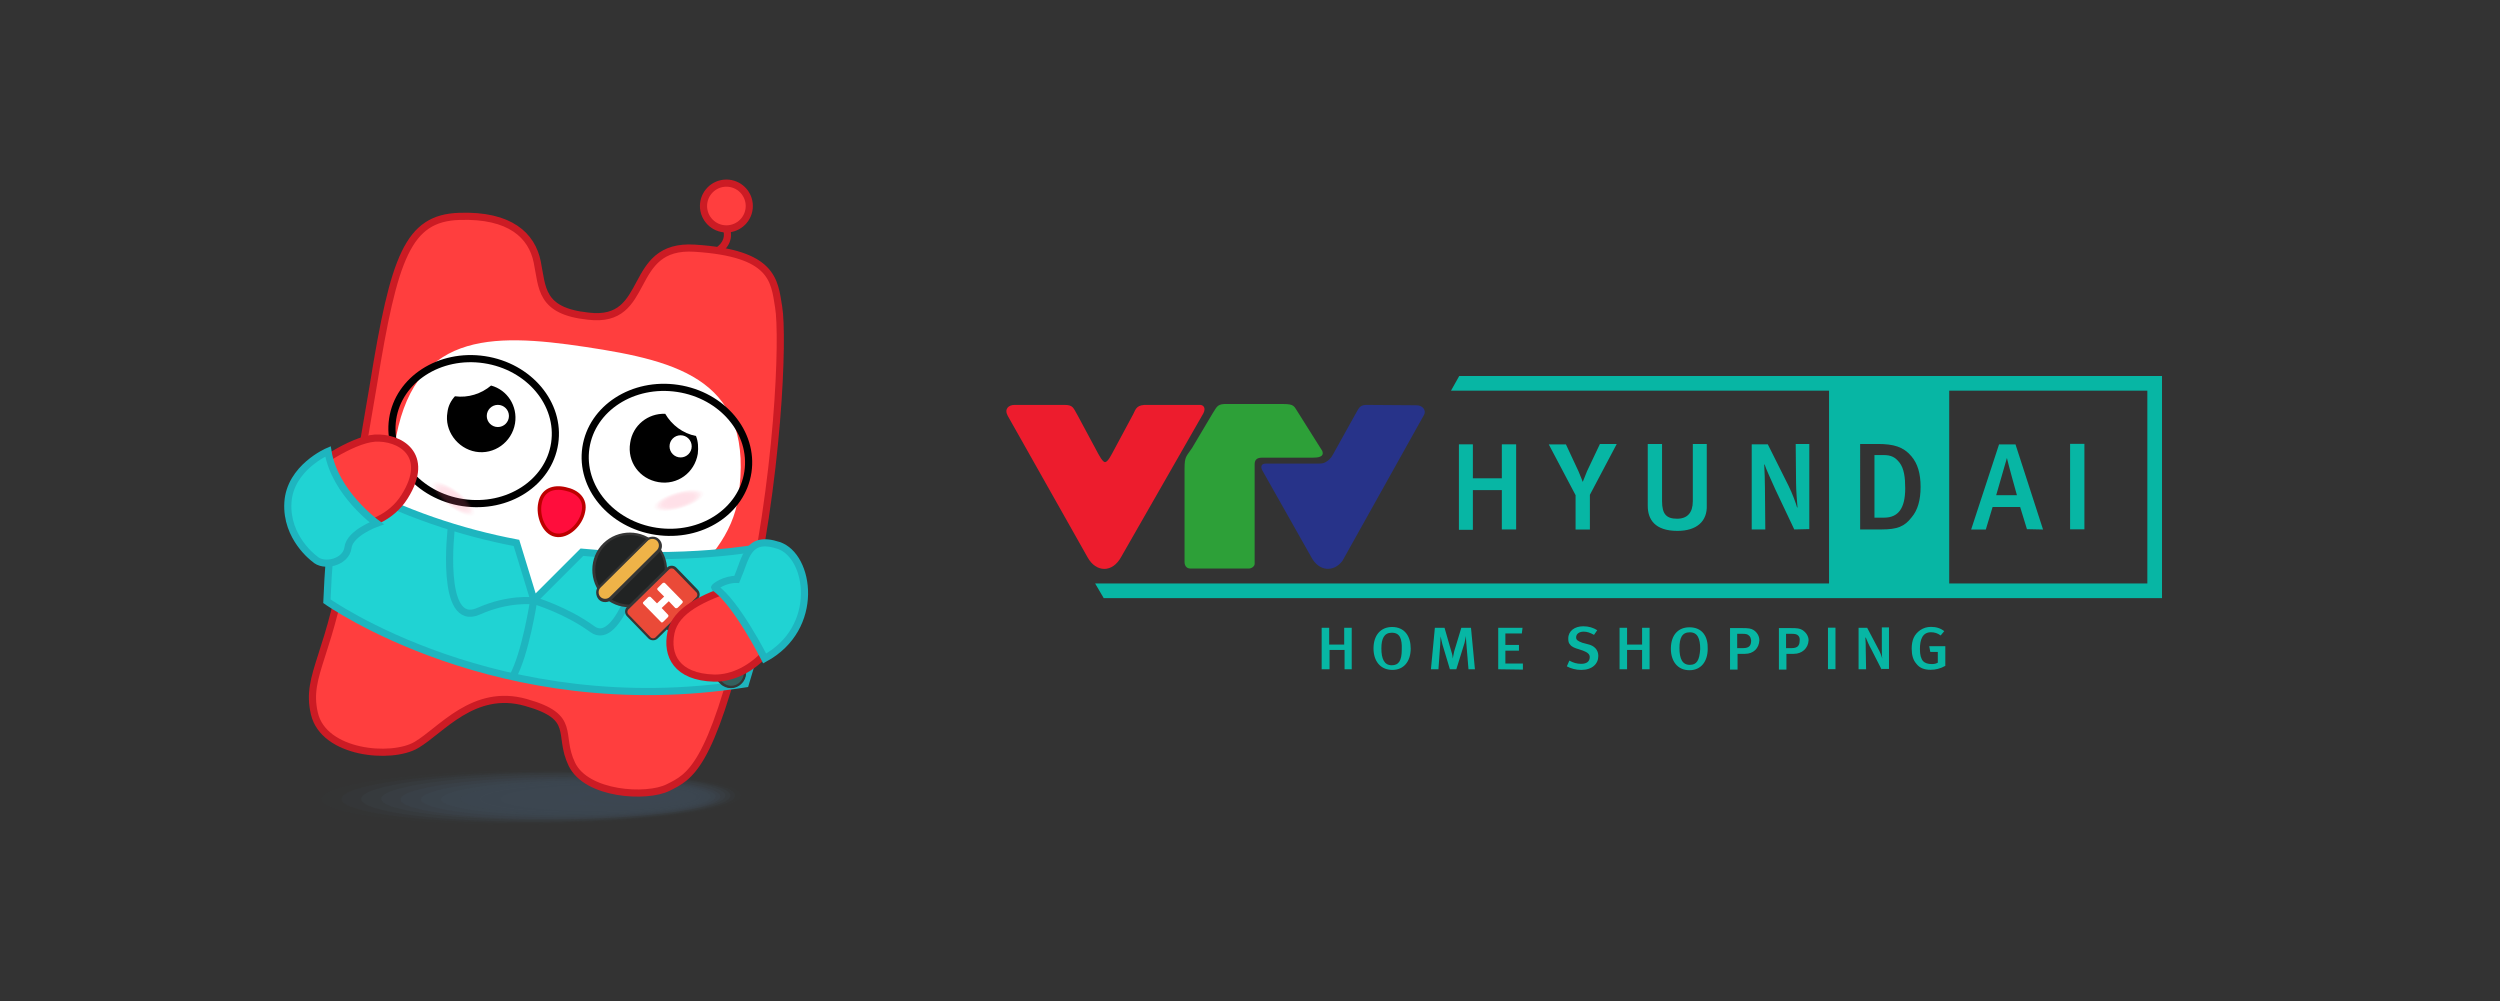 <?xml version="1.0" encoding="utf-8"?>
<!-- Generator: Adobe Illustrator 23.1.0, SVG Export Plug-In . SVG Version: 6.00 Build 0)  -->
<svg version="1.1"
	 id="svg2" xmlns:cc="http://creativecommons.org/ns#" xmlns:dc="http://purl.org/dc/elements/1.1/" xmlns:rdf="http://www.w3.org/1999/02/22-rdf-syntax-ns#" xmlns:svg="http://www.w3.org/2000/svg"
	 xmlns="http://www.w3.org/2000/svg" xmlns:xlink="http://www.w3.org/1999/xlink" x="0px" y="0px" viewBox="0 0 699 280"
	 style="enable-background:new 0 0 699 280;" xml:space="preserve">
<rect x="0" y="0" width="699" height="280" fill="#333333" stroke="none"/>
<style type="text/css">
	.st0{fill-rule:evenodd;clip-rule:evenodd;fill:#ED1C2D;}
	.st1{fill-rule:evenodd;clip-rule:evenodd;fill:#273389;}
	.st2{fill-rule:evenodd;clip-rule:evenodd;fill:#2DA038;}
	.st3{fill:#07B6A4;}
	.st4{fill-rule:evenodd;clip-rule:evenodd;fill:#07B6A4;}
	.st5{opacity:0.49;}
	.st6{fill:#465A70;fill-opacity:0;}
	.st7{opacity:6.666667e-02;fill:#465A70;enable-background:new    ;}
	.st8{opacity:0.133;fill:#465A70;enable-background:new    ;}
	.st9{opacity:0.2;fill:#465A70;enable-background:new    ;}
	.st10{opacity:0.267;fill:#465A70;enable-background:new    ;}
	.st11{opacity:0.333;fill:#465A70;enable-background:new    ;}
	.st12{opacity:0.4;fill:#465A70;enable-background:new    ;}
	.st13{opacity:0.467;fill:#465A70;enable-background:new    ;}
	.st14{opacity:0.533;fill:#465A70;enable-background:new    ;}
	.st15{opacity:0.6;fill:#465A70;enable-background:new    ;}
	.st16{opacity:0.667;fill:#465A70;enable-background:new    ;}
	.st17{opacity:0.733;fill:#465A70;enable-background:new    ;}
	.st18{opacity:0.8;fill:#465A70;enable-background:new    ;}
	.st19{opacity:0.867;fill:#465A70;enable-background:new    ;}
	.st20{opacity:0.933;fill:#465A70;enable-background:new    ;}
	.st21{fill:#465A70;}
	.st22{fill:#FF3E3E;stroke:#CC1B24;stroke-width:2;stroke-miterlimit:10;}
	.st23{fill:#FFFFFF;}
	.st24{fill:none;stroke:#000000;stroke-width:2;stroke-miterlimit:10;}
	.st25{fill:#FF0D3C;stroke:#BC0000;stroke-miterlimit:10;}
	.st26{fill:#20D3D3;stroke:#1EB5BF;stroke-width:2;stroke-miterlimit:10;}
	.st27{fill:none;stroke:#1EB5BF;stroke-width:2;stroke-miterlimit:10;}
	.st28{fill:#34605D;}
	.st29{fill:#363636;}
	.st30{fill:#212323;}
	.st31{fill:#EFB348;}
	.st32{fill:#EA4A38;}
	.st33{fill:#FF3E3E;stroke:#CC1B24;stroke-width:2;stroke-miterlimit:10;}
	.st34{fill:none;stroke:#CC1B24;stroke-width:2;stroke-miterlimit:10;}
	.st35{opacity:0.2;}
	.st36{fill:#FF668B;fill-opacity:0;}
	.st37{opacity:6.666667e-02;fill:#FF668B;enable-background:new    ;}
	.st38{opacity:0.133;fill:#FF668B;enable-background:new    ;}
	.st39{opacity:0.2;fill:#FF668B;enable-background:new    ;}
	.st40{opacity:0.267;fill:#FF668B;enable-background:new    ;}
	.st41{opacity:0.333;fill:#FF668B;enable-background:new    ;}
	.st42{opacity:0.4;fill:#FF668B;enable-background:new    ;}
	.st43{opacity:0.467;fill:#FF668B;enable-background:new    ;}
	.st44{opacity:0.533;fill:#FF668B;enable-background:new    ;}
	.st45{opacity:0.6;fill:#FF668B;enable-background:new    ;}
	.st46{opacity:0.667;fill:#FF668B;enable-background:new    ;}
	.st47{opacity:0.733;fill:#FF668B;enable-background:new    ;}
	.st48{opacity:0.8;fill:#FF668B;enable-background:new    ;}
	.st49{opacity:0.867;fill:#FF668B;enable-background:new    ;}
	.st50{opacity:0.933;fill:#FF668B;enable-background:new    ;}
	.st51{fill:#FF668B;}
</style>
<g>
	<g id="g22" transform="translate(20.237,86.115)">
		<path id="path24" class="st0" d="M261.5,30.1l22.4,39.7c2.3,4.1,6.9,4.4,9.4-0.3l22.9-40c0.8-1.5,0.1-2.5-1.1-2.4h-14.5
			c-2.9-0.1-3.2,0.9-4,2.6l-5.9,11c-0.3,0.5-1.2,2.4-2,2.4c-0.7-0.1-1.6-1.9-1.9-2.4l-5.8-10.8c-1.1-1.8-1.1-2.8-3.5-2.8h-14.1
			C261.8,27.1,260.5,28.2,261.5,30.1"/>
	</g>
	<g id="g26" transform="translate(113.048,45.815)">
		<path id="path28" class="st1" d="M262.3,111c-2.4,3.2-6.6,3.1-8.8-1.2L240,85.9c-0.6-1-0.6-2.1,0.9-2.1c4.1,0,10.6,0,14.7,0
			c1.1,0,1.6-0.1,2.3-0.6c0.5-0.3,0.9-0.7,1.3-1.2l0.6-1l6-10.8c1-1.6,1.1-2.7,3-2.8l14.2,0.1c1.8,0,2.8,1.5,2.1,2.7L262.3,111z"/>
	</g>
	<g id="g30" transform="translate(69.199,71.362)">
		<path id="path32" class="st2" d="M262,59.7v26.1c0,0.9,0.5,1.8,1.6,1.8h16.4c0.7,0,1.6-0.6,1.6-1.3V58.5c0-1.1,0.4-1.9,2.1-1.9
			h14.1c1.3,0,3.4-0.1,2.7-1.9c-0.2-0.4-6.1-9.6-6.8-10.8c-1.1-1.6-0.9-2.3-4.1-2.3c0,0-16.4,0-16.5,0c-2.1,0.1-2.2,1.1-3.3,2.7
			l-5.7,9.6C262.5,56.3,262,56.2,262,59.7"/>
	</g>
	<g>
		<path id="path12" class="st3" d="M578.8,124.1h4V148h-4V124.1z"/>
		<g id="g34" transform="translate(113.538,15.726)">
			<path id="path36" class="st3" d="M262.4,171.4v-5.4h-4.2v5.4H256v-11.6h2.1v4.7h4.2v-4.7h2.1v11.6H262.4z"/>
		</g>
		<g id="g38" transform="translate(126.734,25.907)">
			<path id="path40" class="st3" d="M262.4,151c-2.1,0-2.9,1.6-2.9,4.4c0,2.9,0.8,4.7,2.9,4.7c1.9,0,2.8-1.2,2.8-4.4
				C265.3,152.7,264.7,151,262.4,151 M262.6,161.4c-3.5,0-5.3-2.6-5.3-6c0-3.8,2.1-6,5.2-6c3.5,0,5.2,2.6,5.2,6
				C267.7,159.1,265.7,161.4,262.6,161.4"/>
		</g>
		<g id="g42" transform="translate(147.89,15.726)">
			<path id="path44" class="st3" d="M262.7,171.4l-0.6-7.2c-0.1-0.7-0.1-1.7-0.1-2.1c-0.1,0.4-0.2,1.1-0.4,1.9l-2.3,7.4h-1.8l-2.1-7
				c-0.2-0.7-0.4-1.9-0.5-2.2c0,0.4-0.1,1.6-0.1,2.2l-0.5,7h-2.1l1.1-11.6h2.7l1.9,6.6c0.3,0.9,0.4,1.6,0.4,2c0.1-0.4,0.2-1.1,0.4-2
				l2-6.6h2.7l1.1,11.6L262.7,171.4L262.7,171.4z"/>
		</g>
		<g id="g46" transform="translate(156.102,15.726)">
			<path id="path48" class="st3" d="M262.8,171.4v-11.6h6.8l-0.2,1.6h-4.6v3.2h3.8v1.6h-3.8v3.6h4.9v1.7L262.8,171.4L262.8,171.4z"
				/>
		</g>
		<g id="g50" transform="translate(179.089,15.509)">
			<path id="path52" class="st3" d="M263,171.8c-1.5,0-2.9-0.4-4-1l0.7-1.6c1.1,0.6,2.1,0.9,3.3,0.9c1.6,0,2.4-0.7,2.4-1.9
				c0-0.8-0.6-1.3-1.9-1.8l-1.2-0.4c-1.1-0.3-2-0.7-2.4-1.3c-0.4-0.4-0.5-0.9-0.5-1.7c0-2.1,1.8-3.4,4.2-3.4c1.5,0,2.8,0.4,3.9,1.1
				l-0.9,1.3c-1.1-0.6-1.9-0.9-2.9-0.9c-1.2,0-2.1,0.6-2.1,1.6c0,0.7,0.4,1,1.7,1.5l1.5,0.4c1.9,0.4,3,1.6,3,3.3
				C267.8,170.1,266.1,171.8,263,171.8"/>
		</g>
		<g id="g54" transform="translate(196.027,15.726)">
			<path id="path56" class="st3" d="M263.1,171.4v-5.4h-4.2v5.4h-2.1v-11.6h2.1v4.7h4.2v-4.7h2.1v11.6H263.1z"/>
		</g>
		<g id="g58" transform="translate(209.276,16.991)">
			<path id="path60" class="st4" d="M263.2,168.9c-2.1,0-2.9-1.7-2.9-4.7c0-2.8,0.7-4.4,2.9-4.4c2.2,0,2.9,1.8,2.9,4.7
				C265.9,167.7,265.1,168.9,263.2,168.9 M263.1,158.4c-3.1,0-5.2,2.1-5.2,6c0,3.4,1.8,6,5.2,6c3.2,0,5.1-2.4,5.1-6
				C268.3,161,266.7,158.4,263.1,158.4"/>
		</g>
		<g id="g62" transform="translate(225.719,25.113)">
			<path id="path64" class="st3" d="M263.3,152.6c-0.4-0.4-0.9-0.5-1.8-0.5H260v4h1.7c1.6,0,2.2-0.7,2.2-2.1
				C263.8,153.4,263.7,152.9,263.3,152.6 M262.2,157.7h-2.1v4.4H258v-11.6h3.3c1.9,0,2.5,0.1,3.2,0.5c1,0.6,1.7,1.7,1.7,2.9
				C266.1,156.2,264.5,157.7,262.2,157.7"/>
		</g>
		<g id="g66" transform="translate(239.283,25.113)">
			<path id="path68" class="st3" d="M263.5,152.6c-0.4-0.4-0.9-0.5-1.8-0.5h-1.6v4h1.6c1.6,0,2.2-0.7,2.2-2.1
				C264,153.4,263.8,152.9,263.5,152.6 M262.3,157.7h-2.1v4.4h-2.1v-11.6h3.3c1.9,0,2.5,0.1,3.2,0.5c1,0.6,1.8,1.7,1.8,2.9
				C266.3,156.2,264.5,157.7,262.3,157.7"/>
		</g>
		<path id="path70" class="st3" d="M511.1,175.5h2.1v11.6h-2.1V175.5z"/>
		<g id="g72" transform="translate(262.36,15.726)">
			<path id="path74" class="st3" d="M263.7,171.4l-2.8-5.5c-0.7-1.2-1.3-2.7-1.6-3.4l-0.1,0.1c0.1,0.9,0.1,2.2,0.1,3.2l0.1,5.6h-2.1
				v-11.6h2.4l3,5.7c0.6,1,1.1,2.4,1.2,2.9v-0.1c-0.1-0.6-0.1-2.3-0.1-3.3v-5.3h2v11.6h-2.2V171.4z"/>
		</g>
		<g id="g76" transform="translate(275.909,15.574)">
			<path id="path78" class="st3" d="M263.9,171.7c-1.8,0-3.1-0.5-4-1.7c-0.9-1-1.3-2.4-1.3-4.2c0-2.4,0.7-4,2.4-5.2
				c0.9-0.6,1.9-0.9,3-0.9c1.5,0,2.7,0.4,3.7,1.2l-1,1.2c-0.8-0.6-1.7-0.9-2.7-0.9c-2.3,0-3.1,1.9-3.1,4.7c0,1.7,0.3,2.7,0.9,3.4
				c0.5,0.5,1.3,0.8,2.4,0.8c0.7,0,1.2-0.1,1.7-0.4v-3h-2.1l-0.3-1.6h4.5v5.5C266.6,171.4,265.2,171.7,263.9,171.7"/>
		</g>
		<g id="g80" transform="translate(157.213,54.535)">
			<path id="path82" class="st3" d="M262.7,93.5v-11h-8.1v11.1h-3.9V69.7h3.9v9.5h8.1v-9.5h4v23.8h-4V93.5z"/>
		</g>
		<g id="g84" transform="translate(181.532,64.049)">
			<path id="path86" class="st3" d="M263,74.3V84h-4v-9.6l-7.5-14.2h4.8l3.5,7.5c0.7,1.6,1.2,3,1.2,3s0.7-1.7,1.2-3l3.6-7.6h4.7
				L263,74.3z"/>
		</g>
		<g id="g88" transform="translate(205.911,54.135)">
			<path id="path90" class="st3" d="M263.1,94.3c-6.3,0-8.3-3.2-8.3-7V70h4v16c0,3.6,1.2,4.9,4.2,4.9c2.9,0,4.4-1.7,4.4-4.9V70h3.9
				v17.1C271.5,91.6,268.5,94.3,263.1,94.3"/>
		</g>
		<g id="g92" transform="translate(238.08,54.535)">
			<path id="path94" class="st3" d="M263.6,93.5l-5.3-11.2c-1.2-2.7-2.6-5.7-3-7l-0.1,0.1c0.1,2,0.2,4.6,0.2,6.6l0.1,11.5h-3.8V69.7
				h4.5l5.8,11.6c1.1,2.2,2.1,5,2.4,6.1l0.1-0.1c-0.1-1.2-0.4-4.7-0.4-6.8l-0.1-10.9h3.8v23.8L263.6,93.5L263.6,93.5z"/>
		</g>
		<g id="g96" transform="translate(297.134,74.255)">
			<path id="path98" class="st3" d="M264,53.8L264,53.8c0,0-2.5,8.7-3,10.4h5.8C266.6,63.6,264.2,54.8,264,53.8 M269.6,73.7
				l-1.9-6.2h-7.7l-1.9,6.3h-4.1l7.8-23.8h4.6l7.7,23.8L269.6,73.7L269.6,73.7z"/>
		</g>
		<g id="g100" transform="translate(262.897,75.034)">
			<path id="path102" class="st3" d="M263.7,52.2h-2.5v17.5h2.7c4.1,0,5.9-2.8,5.9-8.2c0-3-0.3-5.5-1.6-7.2
				C267,52.8,265.9,52.2,263.7,52.2 M337.5,88.1h-55.4V34.2h55.4V88.1z M271.6,69.6c-2,2.6-4,3.4-8.5,3.4h-5.9V49.1h4.9
				c4.5,0,7.2,0.8,9.4,3.4c1.8,2.1,2.6,4.9,2.6,8.6C274.1,64.8,273.3,67.6,271.6,69.6 M337.5,30.1H145.1l-2.3,4.1h105.7v53.9H43.3
				l2.4,4.1h291.8h4.1v-4.1V34.2v-4.1C341.8,30.1,337.5,30.1,337.5,30.1z"/>
		</g>
	</g>
</g>
<g>
	<g>
		<g class="st5">
			
				<ellipse transform="matrix(1 -9.343625e-03 9.343625e-03 1 -2.076 1.377)" class="st6" cx="146.3" cy="222.9" rx="61.9" ry="8.2"/>
			
				<ellipse transform="matrix(1 -9.343617e-03 9.343617e-03 1 -2.076 1.397)" class="st7" cx="148.5" cy="222.9" rx="58.6" ry="7.6"/>
			
				<ellipse transform="matrix(1 -9.343617e-03 9.343617e-03 1 -2.076 1.416)" class="st8" cx="150.5" cy="222.9" rx="55" ry="7.1"/>
			
				<ellipse transform="matrix(1 -9.343617e-03 9.343617e-03 1 -2.076 1.435)" class="st9" cx="152.6" cy="222.9" rx="51.6" ry="6.8"/>
			
				<ellipse transform="matrix(1 -9.343622e-03 9.343622e-03 1 -2.076 1.455)" class="st10" cx="154.7" cy="222.9" rx="48.1" ry="6.3"/>
			
				<ellipse transform="matrix(1 -9.343630e-03 9.343630e-03 1 -2.078 1.474)" class="st11" cx="156.7" cy="223.1" rx="44.7" ry="5.9"/>
			
				<ellipse transform="matrix(1 -9.343622e-03 9.343622e-03 1 -2.077 1.494)" class="st12" cx="158.9" cy="223.1" rx="41.2" ry="5.4"/>
			
				<ellipse transform="matrix(1 -9.343626e-03 9.343626e-03 1 -2.077 1.514)" class="st13" cx="161" cy="223.1" rx="37.7" ry="4.9"/>
			
				<ellipse transform="matrix(1 -9.343622e-03 9.343622e-03 1 -2.077 1.534)" class="st14" cx="163.1" cy="223.1" rx="34.3" ry="4.5"/>
			
				<ellipse transform="matrix(1 -9.343618e-03 9.343618e-03 1 -2.077 1.553)" class="st15" cx="165.1" cy="223.1" rx="30.8" ry="4"/>
			
				<ellipse transform="matrix(1 -9.343622e-03 9.343622e-03 1 -2.077 1.573)" class="st16" cx="167.3" cy="223.1" rx="27.4" ry="3.6"/>
			
				<ellipse transform="matrix(1 -9.343622e-03 9.343622e-03 1 -2.077 1.593)" class="st17" cx="169.4" cy="223.1" rx="23.9" ry="3.1"/>
			
				<ellipse transform="matrix(1 -9.343622e-03 9.343622e-03 1 -2.077 1.611)" class="st18" cx="171.4" cy="223.1" rx="20.4" ry="2.6"/>
			
				<ellipse transform="matrix(1 -9.343622e-03 9.343622e-03 1 -2.078 1.631)" class="st19" cx="173.5" cy="223.2" rx="17" ry="2.2"/>
			
				<ellipse transform="matrix(1 -9.343622e-03 9.343622e-03 1 -2.078 1.651)" class="st20" cx="175.7" cy="223.2" rx="13.5" ry="1.8"/>
			
				<ellipse transform="matrix(1 -9.343622e-03 9.343622e-03 1 -2.078 1.67)" class="st21" cx="177.7" cy="223.2" rx="10.1" ry="1.4"/>
		</g>
		<path class="st22" d="M97.2,152.1c-4.4,31.2-11.9,36.2-9.3,47.4c2.6,11.2,21.5,12.9,28.5,8.8c7-4.1,16-16,30.6-11.9
			c14.6,4.1,8.8,8.8,12.9,17.3c4.1,8.5,20.9,9.5,26.9,6.5c6-3,11.9-5.4,21.5-45.8c9.5-40.5,10.8-80.5,9.4-88.6
			c-1.2-7.5-1.6-15-23.4-16.4c-19.4-1.3-11.8,21.2-29.8,19c-13.5-1.4-12.8-7.9-14.3-15.2c-1.5-7.3-7.5-13.2-21.8-12.7
			s-18.2,11.2-24,47.1C100.1,132.7,99.7,135.1,97.2,152.1z"/>
		<g>
			<path class="st23" d="M206.4,139.2c-2.9,19.4-27.5,37.1-54.1,33.2c-26.6-3.9-44.9-28.2-42-47.6c4.8-32,26.8-31.8,53.4-27.8
				C190.2,101,211.3,106.5,206.4,139.2z"/>
			<g>
				
					<ellipse transform="matrix(0.149 -0.989 0.989 0.149 -6.468 233.533)" class="st24" cx="132.4" cy="120.5" rx="20.2" ry="22.9"/>
				
					<ellipse transform="matrix(0.149 -0.989 0.989 0.149 31.606 293.777)" class="st24" cx="186.4" cy="128.5" rx="20.2" ry="22.9"/>
			</g>
			<path class="st25" d="M151,140.6c0.7-3.6,3.7-4.7,7.1-3.9c3.4,0.7,5.8,2.9,5,6.4c-0.7,3.6-4.4,7.2-7.8,6.5
				C152.1,149,150.2,144.2,151,140.6z"/>
		</g>
		<path class="st26" d="M208.4,191.2c-69.2,10.9-117-23.1-117-23.1c1.5-35.2,5.6-33.1,5.6-33.1c15.8,8.6,32.1,13.9,47.4,16.8l4.9,16
			l13.4-13.4c28.8,2.8,50.3-1.4,50.3-1.4C216.8,151.9,215,169.8,208.4,191.2z"/>
		<path class="st22" d="M87.4,130.9c0,0,10.6-7.9,17.4-8.4c6.8-0.4,15.8,4.5,8.3,16.4c-7.5,11.9-25.7,8.8-25.7,8.8
			S79.4,140,87.4,130.9z"/>
		<path class="st26" d="M87.9,156.2c2.6,2.6,8.9,1,9.4-3.1c0.5-4.1,8-6.8,8-6.8s-11.7-8.4-13.6-20.1c0,0-10.6,4.5-11.2,14.3
			C79.9,150.4,87.9,156.2,87.9,156.2z"/>
		<path d="M144,118.4c-0.9,5.3-5.9,8.8-11,7.9c-5.1-0.9-8.8-5.9-7.9-11c0.2-1.8,1-3.3,2.1-4.5c3.7,0.5,7.4-0.7,10.1-3
			C141.8,109,144.8,113.5,144,118.4z"/>
		<circle class="st23" cx="139.2" cy="116.3" r="3.1"/>
		<path d="M176.2,123.8c-0.9,5.3,2.6,10.1,7.9,11c5.3,0.9,10.1-2.6,11-7.9c0.2-1.8,0.1-3.5-0.5-5c-3.7-0.7-6.8-3.1-8.6-6.2
			C181.2,115.5,176.9,118.9,176.2,123.8z"/>
		<circle class="st23" cx="190.3" cy="124.8" r="3.1"/>
		<path class="st27" d="M143.3,189.3c3.6-6.3,5.9-21.3,5.9-21.3s-6.9-0.9-15.4,2.9c-11,4.9-7.6-23.4-7.6-23.4"/>
		<path class="st27" d="M149.3,167.9c0,0,8.9,2.6,16.3,8c7.6,5.6,14.1-20.4,14.1-20.4"/>
		<g>
			<g>
				<path class="st28" d="M207.6,190.5l-0.9,0.9c-1.3,1.3-3.3,1.3-4.5,0L182,170.6c-1.3-1.3-1.3-3.3,0-4.5l0.9-0.9
					c1.3-1.3,3.3-1.3,4.5,0l20.3,20.7C208.8,187.2,208.8,189.2,207.6,190.5z"/>
				<path class="st29" d="M207.3,191.2c-1.6,1.6-4.3,1.6-5.9,0L182,171.4c-1.6-1.6-1.6-4.3,0-5.9c1.6-1.6,4.3-1.6,5.9,0l19.4,19.8
					C209.1,186.9,209,189.6,207.3,191.2z M182.6,166c-1.4,1.4-1.4,3.5,0,4.9l19.4,19.8c1.4,1.4,3.5,1.4,4.9,0s1.4-3.5,0-4.9
					L187.4,166C186.2,164.6,183.9,164.6,182.6,166z"/>
			</g>
			<g>
				<circle class="st30" cx="176.1" cy="159.4" r="10.1"/>
				<path class="st29" d="M183.4,166.8c-4.1,4-10.8,4-14.8-0.1c-4-4.1-4-10.8,0.1-14.8s10.8-4,14.8,0.1S187.6,162.7,183.4,166.8z
					 M169.3,152.4c-3.7,3.7-3.9,9.9-0.1,13.8c3.7,3.7,9.9,3.9,13.8,0.1c3.7-3.7,3.9-9.9,0.1-13.8C179.3,148.7,173,148.6,169.3,152.4
					z"/>
			</g>
			<g>
				<path class="st31" d="M184.3,154l-13.8,13.5c-0.7,0.7-1.9,0.7-2.6,0l-0.5-0.5c-0.7-0.7-0.7-1.9,0-2.6l13.8-13.5
					c0.7-0.7,1.9-0.7,2.6,0l0.5,0.5C185,152.1,185,153.2,184.3,154z"/>
				<path class="st29" d="M184.3,154.5l-13.2,13.1c-1,1-2.8,1-3.7,0s-1-2.8,0-3.7l13.2-13.1c1-1,2.8-1,3.7,0
					C185.4,151.9,185.3,153.5,184.3,154.5z M167.9,164.3c-0.7,0.7-0.7,1.9,0,2.6c0.7,0.7,1.9,0.7,2.6,0l13.2-13.1
					c0.7-0.7,0.7-1.9,0-2.6s-1.9-0.7-2.6,0L167.9,164.3z"/>
			</g>
			<g>
				<path class="st32" d="M195.1,167.2l-11.5,11.3c-0.5,0.5-1.3,0.5-1.8,0l-6.4-6.5c-0.5-0.5-0.5-1.3,0-1.8l11.5-11.3
					c0.5-0.5,1.3-0.5,1.8,0l6.4,6.5C195.6,165.8,195.6,166.6,195.1,167.2z"/>
				<path class="st29" d="M195.1,167.5l-11.2,11c-0.7,0.7-1.9,0.7-2.6,0l-6-6.2c-0.7-0.7-0.7-1.9,0-2.6l11.2-11
					c0.7-0.7,1.9-0.7,2.6,0l6,6.2C195.8,165.7,195.8,166.8,195.1,167.5z M175.8,170.3c-0.5,0.4-0.5,1.2,0,1.6l6,6.2
					c0.4,0.5,1.2,0.5,1.6,0l11.2-11c0.5-0.4,0.5-1.2,0-1.6l-6-6.2c-0.4-0.5-1.2-0.5-1.6,0L175.8,170.3z"/>
			</g>
			<g>
				<path class="st23" d="M185.2,163.1c0.2-0.2,0.5-0.2,0.7-0.1l4.9,5c0.2,0.2,0.1,0.5-0.1,0.7l-1.2,1.2c-0.2,0.2-0.5,0.2-0.7,0.1
					l-1.8-1.9l-2,1.9l1.8,1.9c0.2,0.2,0.1,0.5-0.1,0.7l-1.2,1.2c-0.2,0.2-0.5,0.4-0.7,0.1l-4.9-5c-0.2-0.2-0.2-0.5,0.1-0.7l1.2-1.2
					c0.2-0.2,0.5-0.2,0.7-0.1l1.8,1.8l2-1.9l-1.8-1.8c-0.2-0.2-0.2-0.5,0.1-0.7L185.2,163.1z"/>
			</g>
		</g>
		<path class="st22" d="M205.5,164.1c-9,3-16.6,6.5-17.9,12.8s1.5,12.4,12.1,12.7c10.6,0.2,21.7-11.8,18.4-21.8
			C214.9,157.9,205.5,164.1,205.5,164.1z"/>
		<path class="st26" d="M206,162c2.6-6,2.9-12.4,11.7-9.5c8.8,2.9,11.8,23.1-3.9,31.6c0,0-8-15.8-14-19.8
			C199.7,164.1,202.6,161.9,206,162z"/>
		<ellipse class="st33" cx="203.1" cy="57.6" rx="6.4" ry="6.4"/>
		<path class="st34" d="M203.1,64c0,0,1.5,3.3-2.2,6"/>
	</g>
	<g class="st35">
		<g>
			<ellipse transform="matrix(0.96 -0.28 0.28 0.96 -31.589 58.745)" class="st36" cx="189.8" cy="139.9" rx="7.8" ry="2.6"/>
			<ellipse transform="matrix(0.96 -0.28 0.28 0.96 -31.589 58.745)" class="st37" cx="189.8" cy="139.9" rx="7.4" ry="2.4"/>
			<ellipse transform="matrix(0.96 -0.28 0.28 0.96 -31.589 58.745)" class="st38" cx="189.8" cy="139.9" rx="7" ry="2.3"/>
			<ellipse transform="matrix(0.96 -0.28 0.28 0.96 -31.589 58.745)" class="st39" cx="189.8" cy="139.9" rx="6.5" ry="2.2"/>
			<ellipse transform="matrix(0.96 -0.28 0.28 0.96 -31.589 58.745)" class="st40" cx="189.8" cy="139.9" rx="6.1" ry="2"/>
			<ellipse transform="matrix(0.96 -0.28 0.28 0.96 -31.589 58.745)" class="st41" cx="189.8" cy="139.9" rx="5.7" ry="1.9"/>
			<ellipse transform="matrix(0.96 -0.28 0.28 0.96 -31.589 58.745)" class="st42" cx="189.8" cy="139.9" rx="5.2" ry="1.7"/>
			<ellipse transform="matrix(0.96 -0.28 0.28 0.96 -31.589 58.745)" class="st43" cx="189.8" cy="139.9" rx="4.8" ry="1.6"/>
			<ellipse transform="matrix(0.96 -0.28 0.28 0.96 -31.589 58.745)" class="st44" cx="189.8" cy="139.9" rx="4.4" ry="1.4"/>
			<ellipse transform="matrix(0.96 -0.28 0.28 0.96 -31.589 58.745)" class="st45" cx="189.8" cy="139.9" rx="3.9" ry="1.3"/>
			<ellipse transform="matrix(0.96 -0.28 0.28 0.96 -31.589 58.745)" class="st46" cx="189.8" cy="139.9" rx="3.5" ry="1.2"/>
			<ellipse transform="matrix(0.96 -0.28 0.28 0.96 -31.589 58.745)" class="st47" cx="189.8" cy="139.9" rx="3" ry="1"/>
			<ellipse transform="matrix(0.96 -0.28 0.28 0.96 -31.589 58.745)" class="st48" cx="189.8" cy="139.9" rx="2.6" ry="0.9"/>
			<ellipse transform="matrix(0.96 -0.28 0.28 0.96 -31.589 58.745)" class="st49" cx="189.8" cy="139.9" rx="2.2" ry="0.8"/>
			<ellipse transform="matrix(0.96 -0.28 0.28 0.96 -31.589 58.745)" class="st50" cx="189.8" cy="139.9" rx="1.7" ry="0.5"/>
			<ellipse transform="matrix(0.96 -0.28 0.28 0.96 -31.589 58.745)" class="st51" cx="189.8" cy="139.9" rx="1.3" ry="0.4"/>
		</g>
	</g>
	<g class="st35">
		<g>
			
				<ellipse transform="matrix(0.607 -0.794 0.794 0.607 -60.951 155.588)" class="st36" cx="126.9" cy="139.4" rx="2.6" ry="7.8"/>
			
				<ellipse transform="matrix(0.607 -0.794 0.794 0.607 -60.951 155.588)" class="st37" cx="126.9" cy="139.4" rx="2.4" ry="7.4"/>
			
				<ellipse transform="matrix(0.607 -0.794 0.794 0.607 -60.951 155.588)" class="st38" cx="126.9" cy="139.4" rx="2.3" ry="7"/>
			
				<ellipse transform="matrix(0.607 -0.794 0.794 0.607 -60.951 155.588)" class="st39" cx="126.9" cy="139.4" rx="2.2" ry="6.5"/>
			
				<ellipse transform="matrix(0.607 -0.794 0.794 0.607 -60.951 155.588)" class="st40" cx="126.9" cy="139.4" rx="2" ry="6.1"/>
			
				<ellipse transform="matrix(0.607 -0.794 0.794 0.607 -60.951 155.588)" class="st41" cx="126.9" cy="139.4" rx="1.9" ry="5.7"/>
			
				<ellipse transform="matrix(0.607 -0.794 0.794 0.607 -60.951 155.588)" class="st42" cx="126.9" cy="139.4" rx="1.7" ry="5.2"/>
			
				<ellipse transform="matrix(0.607 -0.794 0.794 0.607 -60.951 155.588)" class="st43" cx="126.9" cy="139.4" rx="1.6" ry="4.8"/>
			
				<ellipse transform="matrix(0.607 -0.794 0.794 0.607 -60.951 155.588)" class="st44" cx="126.9" cy="139.4" rx="1.4" ry="4.4"/>
			
				<ellipse transform="matrix(0.607 -0.794 0.794 0.607 -60.951 155.588)" class="st45" cx="126.9" cy="139.4" rx="1.3" ry="3.9"/>
			
				<ellipse transform="matrix(0.607 -0.794 0.794 0.607 -60.951 155.588)" class="st46" cx="126.9" cy="139.4" rx="1.2" ry="3.5"/>
			
				<ellipse transform="matrix(0.607 -0.794 0.794 0.607 -60.951 155.588)" class="st47" cx="126.9" cy="139.4" rx="1" ry="3"/>
			
				<ellipse transform="matrix(0.607 -0.794 0.794 0.607 -60.951 155.588)" class="st48" cx="126.9" cy="139.4" rx="0.9" ry="2.6"/>
			
				<ellipse transform="matrix(0.607 -0.794 0.794 0.607 -60.951 155.588)" class="st49" cx="126.9" cy="139.4" rx="0.8" ry="2.2"/>
			
				<ellipse transform="matrix(0.607 -0.794 0.794 0.607 -60.951 155.588)" class="st50" cx="126.9" cy="139.4" rx="0.5" ry="1.7"/>
			
				<ellipse transform="matrix(0.607 -0.794 0.794 0.607 -60.951 155.588)" class="st51" cx="126.9" cy="139.4" rx="0.4" ry="1.3"/>
		</g>
	</g>
</g>
</svg>
